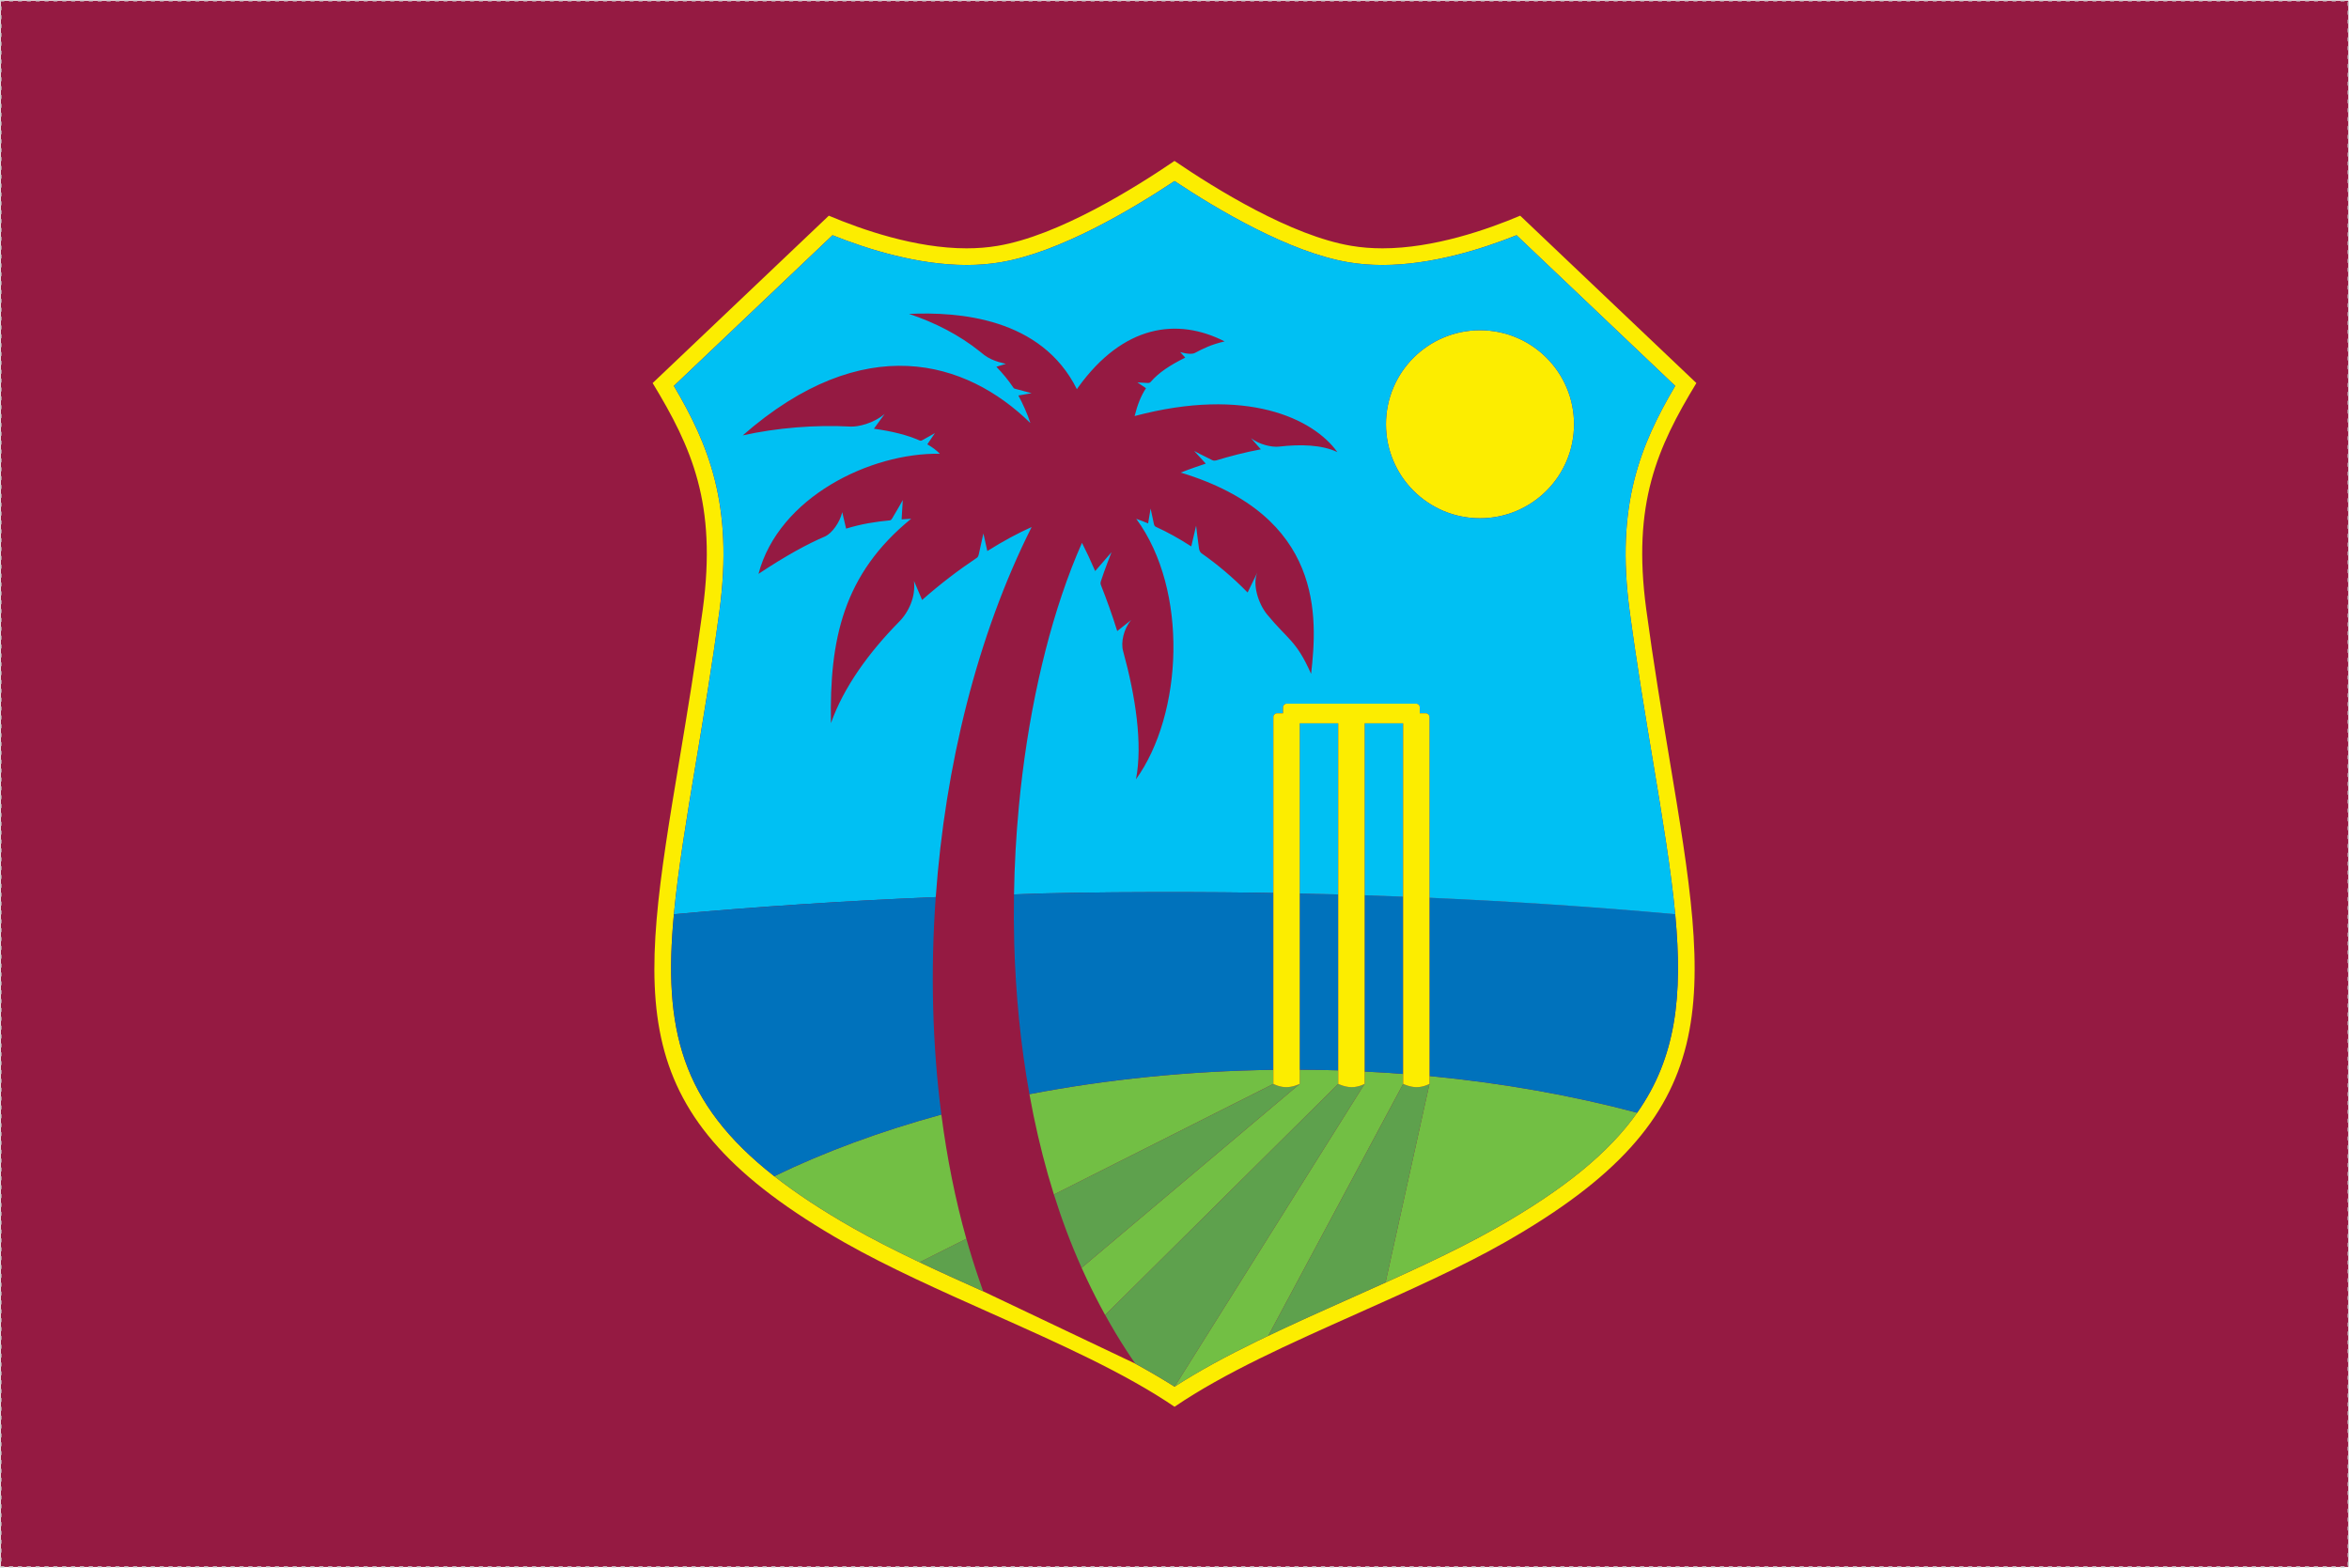 <?xml version="1.0" encoding="UTF-8"?>
<svg width="800.5" height="534.32" version="1.1" viewBox="0 0 800.5 534.32" xmlns="http://www.w3.org/2000/svg">
 <rect x=".26" y=".25" width="800" height="533.81" fill="#951a42" stroke="#ccc" stroke-dasharray="1.007, 2.014" stroke-linecap="round" stroke-linejoin="round" stroke-width=".504" style="paint-order:stroke fill markers"/>
 <g fill-rule="evenodd">
  <path d="m386.89 464.77c-1.028-1.449-2.007-2.923-2.96-4.397-2.589-3.964-5.016-8.039-7.308-12.188-2.229-4.026-4.31-8.126-6.28-12.275-0.595-1.264-1.177-2.539-1.746-3.815-3.642-8.101-6.775-16.461-9.451-24.971-2.787-8.869-5.078-17.898-6.936-26.965-0.496-2.415-0.954-4.818-1.387-7.234-3.059-16.945-4.707-34.149-5.19-51.354-0.149-5.574-0.186-11.148-0.105-16.722 0.161-10.021 0.719-20.041 1.672-30.024 1.387-14.641 3.604-29.207 6.788-43.563 2.849-12.832 6.466-25.516 11.197-37.791 1.102-2.836 2.291-5.661 3.518-8.447 1.449 2.824 2.96 6.057 4.484 9.624l5.586-6.428s-2.391 5.983-3.654 9.971c-0.07 0.223-0.198 0.645 0.047 1.251 1.932 4.868 3.827 10.157 5.549 15.656l4.744-3.765c-2.564 3.022-3.555 7.68-2.762 10.528 4.273 15.495 6.726 31.746 4.41 43.761 15.966-22.196 18.022-64.384 0.093-88.785 1.288 0.458 2.651 0.991 4.05 1.573l0.842-5.066s0.632 3.084 1.127 5.289c0.149 0.693 0.557 0.892 0.755 0.978 3.852 1.759 7.618 3.827 11.978 6.639l1.647-7.073s0.446 4.088 0.991 7.828c0.124 0.891 0.607 1.412 0.842 1.573 5.252 3.679 10.603 8.126 15.718 13.377l3.32-6.837c-1.734 3.865 0.198 10.479 3.332 14.331 7.06 8.596 9.921 8.782 14.987 20.239 2.168-19.162 4.471-53.806-44.442-68.608 0 0 3.381-1.363 8.547-3.047l-3.951-4.335s3.381 1.821 6.131 3.134c0.52 0.248 1.102 0.161 1.338 0.082 4.471-1.35 9.785-2.762 15.248-3.765l-3.357-3.803c2.713 2.13 7.085 3.159 9.513 2.874 7.457-0.855 14.703-0.632 19.917 1.87-8.175-11.433-30.953-22.419-69.091-12.3 0.966-3.852 2.168-6.887 3.877-9.488l-2.948-1.969s1.647 0.116 3.542 0.198c0.693 0.023 0.941-0.285 1.066-0.434 2.663-3.072 6.354-5.549 11.717-8.212l-1.759-1.895s3.505 1.115 5.041 0.298c2.824-1.486 5.574-2.874 10.132-3.926-16.053-8.212-34.521-5.698-49.905 15.644-0.093 0.123-0.235 0.347-0.434 0.645-12.151-24.414-40.379-26.42-57.212-25.665 8.757 2.911 17.155 7.172 24.215 12.869 0.483 0.397 0.966 0.805 1.462 1.177 2.948 2.23 7.345 2.96 7.345 2.96l-3.245 1.016c2.131 2.217 4.1 4.571 5.809 7.135 0.047 0.082 0.149 0.248 0.471 0.334 0.309 0.07 5.722 1.536 5.722 1.536l-4.509 0.781c1.437 2.651 3.097 6.292 4.088 9.389-21.949-21.49-56.89-31.783-98.038 4.211 11.495-2.576 24.785-3.666 36.701-3.01 2.465 0.161 7.865-1.04 11.668-4.298l-3.666 5.041c6.02 0.805 11.408 2.131 15.669 4.026 0.116 0.047 0.359 0.123 0.693-0.047 1.846-0.991 4.434-2.502 4.434-2.502l-2.576 3.84c1.672 0.954 3.121 2.019 4.248 3.208-23.608-0.421-54.872 14.777-61.783 40.937 9.253-6.144 16.548-10.157 22.828-12.832 2.168-1.066 4.893-4.62 5.71-8.2l1.313 5.611c5.239-1.61 9.946-2.341 14.864-2.812 0.149-0.012 0.421 0 0.818-0.645 1.449-2.341 3.642-6.267 3.642-6.267l-0.397 6.577c1.066-0.07 2.143-0.149 3.258-0.223-23.138 18.852-27.894 41.098-27.337 69.673 4.323-12.287 12.944-24.104 23.101-34.434 3.406-3.357 5.834-8.67 5.19-14.058l2.775 6.503c6.094-5.4 12.436-10.219 18.555-14.306 0.186-0.123 0.544-0.272 0.768-1.288 0.768-3.617 1.561-7.073 1.561-7.073l1.338 5.995c5.438-3.419 10.578-6.181 15.087-8.175-18.58 37.023-29.467 81.539-32.675 126.12-1.796 25.132-1.164 50.276 1.92 74.12 1.907 14.715 4.744 28.934 8.509 42.336 1.288 4.558 2.675 9.042 4.186 13.402l1.561 4.509z" fill="#951a42"/>
  <path d="m462.68 447.62c17.254-7.704 35.09-15.656 50.004-24.129 76.486-43.464 70.131-81.564 56.197-165.06-2.527-15.198-5.4-32.427-7.878-50.821-4.843-35.97 3.765-55.057 17.093-77.055l-60.037-57.039h-0.013c-11.098 4.694-29.455 11.123-46.919 11.123-3.704 0-7.271-0.285-10.628-0.855-20.512-3.419-46.424-19.508-60.247-28.934h-0.012c-13.823 9.426-39.748 25.516-60.235 28.934-3.357 0.57-6.924 0.855-10.627 0.855-17.465 0-35.821-6.428-46.919-11.123h-0.012l-60.037 57.039c13.34 21.998 21.936 41.085 17.093 77.055-2.477 18.394-5.351 35.623-7.878 50.821-13.935 83.496-20.289 121.6 56.197 165.06 14.926 8.472 32.749 16.424 50.004 24.129 23.212 10.355 45.371 20.239 62.44 31.845 0-0.012-0.012-0.012 0-0.023v0.012c17.056-11.606 39.215-21.478 62.415-31.833m-127.64-7.507c-15.495-6.924-31.164-14.083-44.393-21.589-10.516-5.97-19.335-11.804-26.804-17.65-31.92-25.02-37.84-50.45-34.199-89.293 1.425-15.124 4.261-32.266 7.593-52.233 2.539-15.223 5.425-32.477 7.915-50.995 4.905-36.403-3.79-56.903-15.52-76.832l54.066-51.354c12.312 4.917 29.244 10.144 45.693 10.144 4.013 0 7.902-0.309 11.569-0.928 20.053-3.344 44.616-17.935 59.293-27.683 14.665 9.748 39.228 24.327 59.306 27.683 3.654 0.619 7.556 0.928 11.569 0.928 16.449 0 33.381-5.227 45.681-10.144l54.066 51.354c-11.717 19.93-20.413 40.429-15.508 76.832 2.49 18.518 5.363 35.772 7.915 50.995 3.32 19.967 6.168 37.109 7.593 52.233 2.601 27.857 0.31 48.815-12.968 67.667-9.562 13.575-24.797 26.073-48.034 39.277-14.69 8.348-32.39 16.238-49.533 23.893-22.147 9.884-43.129 19.248-60.074 30.198-4.088-2.589-8.658-5.264-13.39-7.853z" fill="#fced00"/>
  <path d="m456.05 304.87c-4.372-0.123-8.745-0.248-13.142-0.347 4.397 0.105 8.77 0.223 13.142 0.347" fill="#951a42"/>
  <path d="m504.36 176.64c17.7 0 32.043-14.343 32.043-32.043s-14.343-32.044-32.043-32.044-32.043 14.343-32.043 32.044c0 17.7 14.343 32.043 32.043 32.043" fill="#fced00"/>
 </g>
 <g fill="#72bf44" fill-rule="evenodd">
  <path d="m487.14 369.42-14.975 67.704c-3.939 1.784-7.89 3.542-11.817 5.289-9.686 4.335-19.137 8.571-28.154 12.882l45.978-85.874v-3.394c-4.348-0.335-8.732-0.607-13.142-0.818v4.211l-64.743 103.2c16.944-10.95 37.927-20.326 60.061-30.198 17.155-7.655 34.855-15.557 49.533-23.906 23.249-13.191 38.484-25.689 48.047-39.265-21.986-5.846-45.78-10.12-70.788-12.51z"/>
  <path d="m456.05 364.79c-4.348-0.136-8.745-0.186-13.142-0.211v4.843s-0.013 0-0.013 0.012l-74.306 62.662c0.57 1.276 1.164 2.552 1.759 3.815 1.957 4.149 4.05 8.249 6.268 12.275l79.434-78.765z"/>
  <path d="m433.94 364.63c-29.096 0.371-57.151 3.307-83.125 8.299 0.434 2.415 0.904 4.818 1.387 7.221 1.87 9.079 4.162 18.109 6.949 26.977l74.789-37.704z"/>
  <path d="m263.86 400.89c7.457 5.846 16.288 11.668 26.804 17.638 13.216 7.519 28.885 14.678 44.38 21.602-7.271-3.258-14.579-6.552-21.651-9.921l15.916-8.002c-3.765-13.402-6.602-27.609-8.509-42.336-20.685 5.66-39.971 12.77-56.94 21.02"/>
 </g>
 <g fill="#0072bc" fill-rule="evenodd">
  <path d="m478.17 305.62c-4.31-0.173-8.794-0.359-13.142-0.507v60.086c4.41 0.223 8.794 0.496 13.142 0.83z"/>
  <path d="m456.05 304.87c-4.372-0.123-8.745-0.248-13.142-0.347v60.061c4.397 0.023 8.794 0.07 13.142 0.211z"/>
  <path d="m487.13 305.97v60.767c25.02 2.391 48.815 6.664 70.788 12.51 13.278-18.84 15.582-39.81 12.968-67.667-26.94-2.453-55.008-4.335-83.756-5.611"/>
 </g>
 <g fill="#00c0f3" fill-rule="evenodd">
  <path d="m504.36 112.55c17.7 0 32.043 14.343 32.043 32.044 0 17.7-14.343 32.043-32.043 32.043s-32.043-14.343-32.043-32.043 14.343-32.044 32.043-32.044m-70.416 191.83 0.013-59.987c0-0.706 0.57-1.276 1.263-1.276h2.019v-2.019c0-0.693 0.57-1.276 1.276-1.276h44.046c0.706 0 1.276 0.582 1.276 1.276v2.019h2.019c0.694 0 1.263 0.57 1.263 1.276l0.013 61.585c28.749 1.276 56.816 3.159 83.756 5.611-1.424-15.124-4.273-32.254-7.593-52.233-2.539-15.223-5.425-32.477-7.915-50.995-4.905-36.403 3.79-56.903 15.508-76.832l-54.054-51.354c-12.312 4.917-29.244 10.144-45.693 10.144-4.013 0-7.902-0.309-11.569-0.93-20.078-3.357-44.64-17.935-59.306-27.683-14.665 9.748-39.24 24.339-59.293 27.683-3.654 0.619-7.556 0.93-11.569 0.93-16.437 0-33.381-5.227-45.681-10.144l-54.066 51.354c11.717 19.93 20.413 40.429 15.508 76.832-2.49 18.518-5.363 35.772-7.915 50.995-3.32 19.979-6.168 37.109-7.593 52.233 28.687-2.614 58.525-4.558 89.231-5.834 3.196-44.578 14.083-89.095 32.675-126.12-4.521 1.994-9.661 4.756-15.099 8.175l-1.338-5.995s-0.792 3.456-1.561 7.073c-0.223 1.016-0.57 1.164-0.755 1.288-6.131 4.088-12.473 8.918-18.567 14.306l-2.775-6.49c0.645 5.376-1.784 10.689-5.19 14.046-10.144 10.33-18.778 22.147-23.1 34.434-0.557-28.575 4.199-50.821 27.337-69.673-1.102 0.07-2.192 0.149-3.258 0.223l0.397-6.577s-2.192 3.939-3.629 6.267c-0.408 0.645-0.681 0.632-0.83 0.645-4.917 0.471-9.612 1.202-14.851 2.812l-1.325-5.611c-0.818 3.58-3.542 7.147-5.71 8.212-6.28 2.675-13.563 6.676-22.828 12.82 6.924-26.16 38.175-41.345 61.796-40.937-1.139-1.189-2.589-2.254-4.261-3.208l2.589-3.84s-2.601 1.524-4.447 2.502c-0.335 0.186-0.582 0.093-0.693 0.047-4.261-1.895-9.649-3.22-15.656-4.026l3.654-5.041c-3.803 3.258-9.203 4.459-11.668 4.298-11.903-0.656-25.194 0.434-36.688 3.01 41.147-35.995 76.077-25.702 98.026-4.211-0.991-3.097-2.651-6.738-4.088-9.389l4.509-0.781s-5.4-1.449-5.722-1.536c-0.309-0.082-0.408-0.248-0.471-0.335-1.709-2.564-3.679-4.918-5.809-7.135l3.258-1.016s-4.41-0.731-7.357-2.96c-0.496-0.371-0.966-0.781-1.462-1.177-7.06-5.685-15.458-9.959-24.215-12.869 16.846-0.755 45.062 1.251 57.213 25.665 0.198-0.285 0.347-0.52 0.434-0.645 15.384-21.342 33.852-23.856 49.905-15.644-4.558 1.053-7.308 2.44-10.12 3.926-1.548 0.818-5.041-0.298-5.041-0.298l1.746 1.895c-5.363 2.663-9.054 5.153-11.717 8.212-0.123 0.161-0.371 0.458-1.066 0.434-1.895-0.07-3.53-0.198-3.53-0.198l2.936 1.969c-1.709 2.601-2.911 5.636-3.877 9.5 38.137-10.132 60.916 0.855 69.091 12.287-5.215-2.502-12.448-2.725-19.917-1.87-2.428 0.285-6.8-0.743-9.5-2.874l3.344 3.803c-5.462 1.003-10.776 2.415-15.248 3.778-0.235 0.058-0.818 0.161-1.338-0.105-2.75-1.313-6.131-3.121-6.131-3.121l3.951 4.323c-5.153 1.685-8.547 3.047-8.547 3.047 48.914 14.802 46.61 49.446 44.442 68.608-5.066-11.457-7.927-11.643-14.987-20.239-3.134-3.852-5.066-10.466-3.332-14.331l-3.32 6.837c-5.116-5.252-10.466-9.698-15.718-13.377-0.223-0.161-0.718-0.682-0.842-1.561-0.545-3.753-0.991-7.84-0.991-7.84l-1.647 7.073c-4.348-2.812-8.126-4.88-11.978-6.639-0.198-0.082-0.607-0.272-0.755-0.978-0.496-2.205-1.127-5.289-1.127-5.289l-0.842 5.066c-1.4-0.582-2.762-1.115-4.05-1.573 17.923 24.401 15.867 66.589-0.093 88.785 2.329-12.015-0.136-28.253-4.397-43.761-0.805-2.849 0.186-7.506 2.75-10.528l-4.744 3.765c-1.709-5.5-3.617-10.776-5.549-15.656-0.235-0.607-0.116-1.028-0.047-1.251 1.276-3.989 3.654-9.971 3.654-9.971l-5.574 6.428c-1.536-3.567-3.047-6.8-4.496-9.624-1.226 2.799-2.415 5.611-3.505 8.448-4.732 12.275-8.348 24.958-11.21 37.791-3.183 14.356-5.4 28.922-6.788 43.563-0.954 9.983-1.499 20.004-1.66 30.024 23.311-1.04 72.435-0.867 88.401-0.47"/>
  <path d="m478.17 246.52h-13.142v58.6c4.348 0.136 8.831 0.334 13.142 0.496z"/>
  <path d="m456.05 246.52h-13.142v57.993c4.397 0.105 8.77 0.222 13.142 0.347z"/>
 </g>
 <g fill="#5ea14d" fill-rule="evenodd">
  <path d="m482.77 370.53c-2.353 0-4.595-1.102-4.595-1.102l-45.978 85.862c9.005-4.31 18.456-8.547 28.154-12.869 3.926-1.759 7.878-3.518 11.817-5.301l14.975-67.704v0.012s-2.007 1.102-4.372 1.102"/>
  <path d="m438.33 370.53c-2.353 0-4.385-1.102-4.385-1.102l-74.789 37.692c2.675 8.509 5.797 16.87 9.438 24.971l74.306-62.662c-0.136 0.058-2.279 1.102-4.571 1.102"/>
  <path d="m465.03 369.42c-0.024 0.012-2.031 1.103-4.385 1.103-2.341 0-4.595-1.103-4.595-1.103l-79.421 78.752c2.292 4.149 4.719 8.225 7.308 12.201 0.954 1.474 1.932 2.936 2.96 4.397 4.732 2.589 9.302 5.252 13.39 7.853z"/>
  <path d="m335.05 440.12-1.561-4.509c-1.499-4.372-2.886-8.844-4.174-13.414l-15.929 8.002c7.085 3.369 14.393 6.664 21.664 9.921"/>
 </g>
 <g fill-rule="evenodd">
  <path d="m433.95 304.37c-15.966-0.397-65.103-0.57-88.401 0.471-0.093 5.574-0.058 11.16 0.082 16.722 0.496 17.217 2.13 34.409 5.19 51.354 25.962-4.992 54.029-7.915 83.125-8.299z" fill="#0072bc"/>
  <path d="m263.86 400.89c16.969-8.249 36.255-15.359 56.94-21.02-3.084-23.831-3.728-48.988-1.92-74.12-30.706 1.276-60.544 3.233-89.219 5.846-3.642 38.831 2.267 64.26 34.199 89.293" fill="#0072bc"/>
  <path d="m465.03 369.42v-122.9h13.142v122.9s2.254 1.115 4.595 1.115c2.366 0 4.372-1.115 4.372-1.115v-2.675l-0.013-60.767v-61.585c0-0.706-0.57-1.276-1.276-1.276h-2.019v-2.019c0-0.706-0.57-1.276-1.276-1.276h-44.033c-0.706 0-1.276 0.57-1.276 1.276v2.019h-2.019c-0.706 0-1.276 0.57-1.276 1.276v59.975l-0.013 60.26v4.793s2.031 1.115 4.385 1.115c2.292 0 4.447-1.04 4.571-1.115h0.013v-122.9h13.142v122.9s2.254 1.115 4.595 1.115c2.341 0 4.348-1.09 4.385-1.115z" fill="#fced00"/>
 </g>
</svg>
